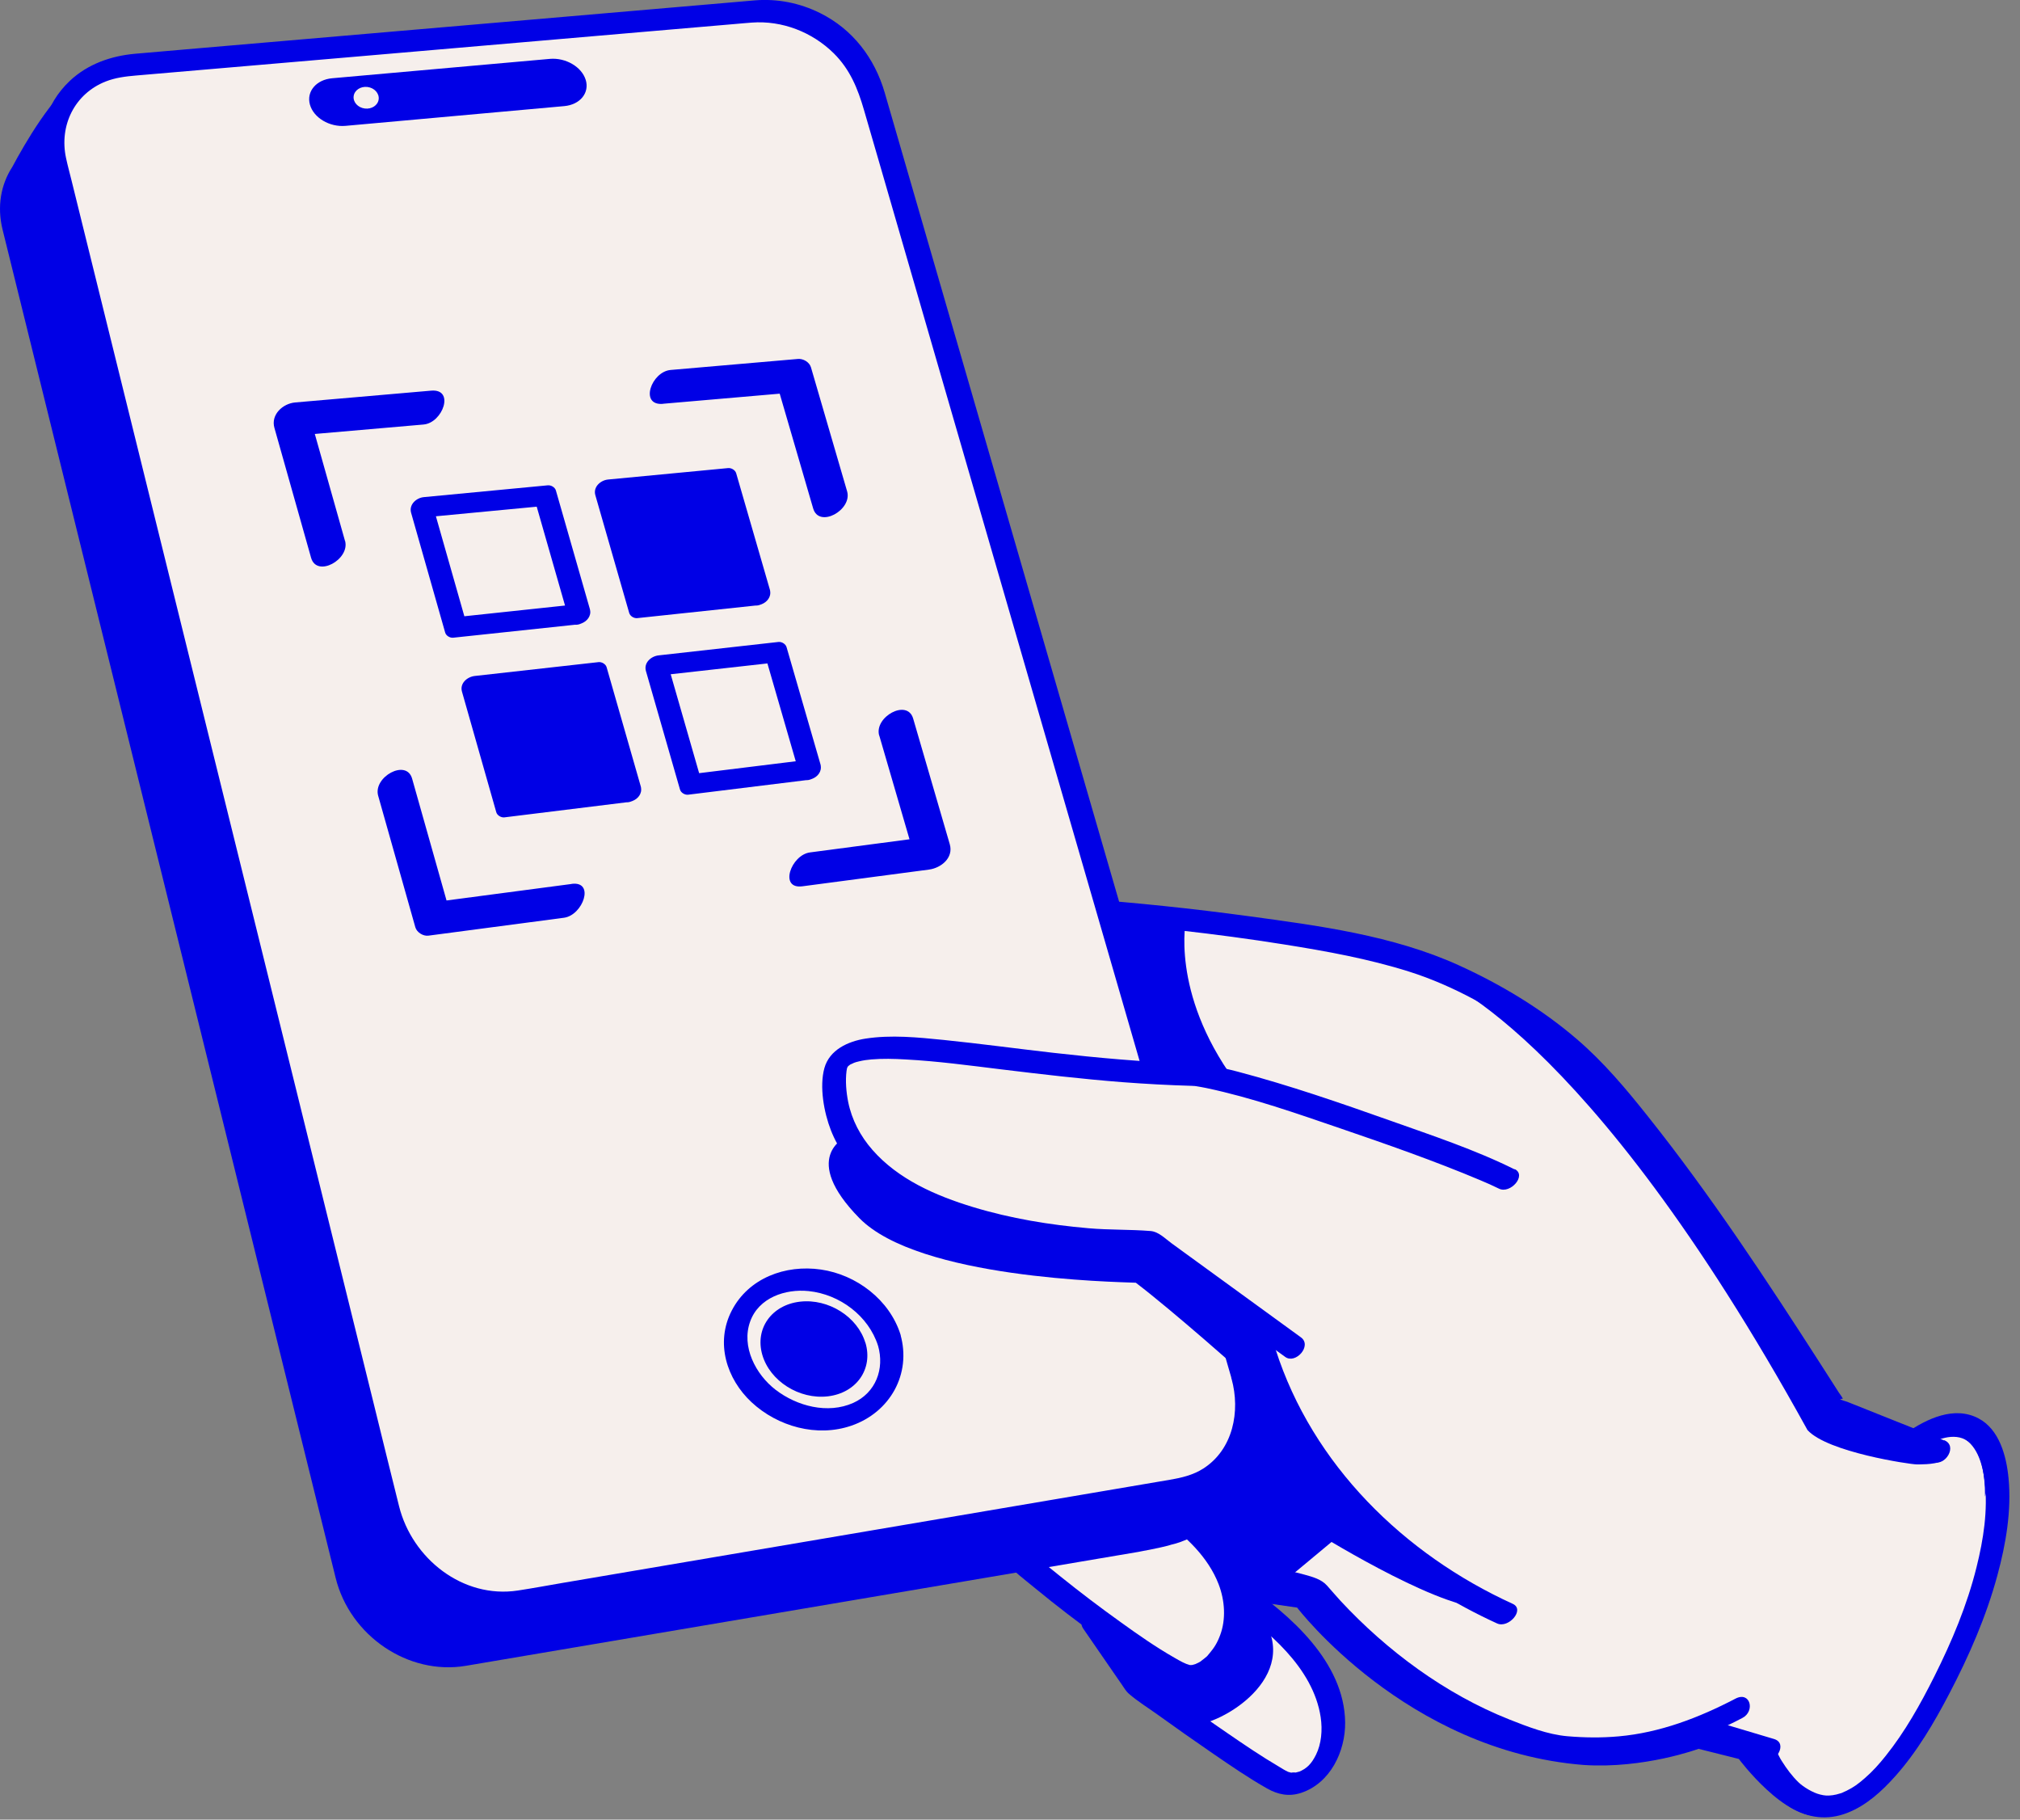 <svg width="161" height="145" viewBox="0 0 161 145" fill="none" xmlns="http://www.w3.org/2000/svg">
<rect x="0" y="0" width="161" height="145" fill="#808080" stroke="none"/>
<g clip-path="url(#clip0_1202_298)">
<path d="M109.328 75.16L91.16 73.068C90.903 72.998 88.034 72.981 87.782 72.905C86.859 72.636 86.123 72.829 85.24 72.905C82.079 73.179 79.198 74.938 77.334 77.737C77.059 78.146 76.832 78.561 76.592 78.999C76.27 79.578 75.943 80.174 75.505 80.77C74.436 82.213 73.378 83.727 72.268 85.392L72.227 85.457C70.03 88.741 67.762 92.136 66.821 95.841C66.436 97.348 66.401 99.084 66.36 100.761C66.342 101.591 66.319 102.456 66.26 103.28C66.231 103.706 66.19 104.133 66.155 104.559C66.027 106.044 65.898 107.58 65.974 109.053C66.021 109.912 66.319 110.783 68.189 110.783C68.697 110.783 69.287 110.713 69.93 110.578C70.602 110.438 71.286 110.193 71.975 109.854L72.694 109.491L73.179 110.14C74.073 111.338 75.154 112.729 76.393 113.944C76.534 114.084 76.697 114.219 76.913 114.382L77.194 114.587L77.299 115.008C78.257 118.806 79.163 122.4 81.956 124.872C83.598 126.327 85.375 127.869 87.21 129.289L87.356 129.406L87.478 129.617C87.806 130.096 88.127 130.587 88.443 131.083C89.489 132.714 90.476 134.256 91.914 135.297C93.895 136.734 95.841 138.107 97.699 139.381C98.061 139.627 98.441 139.913 98.838 140.205C100.042 141.099 101.41 142.116 102.654 142.379C102.812 142.414 102.964 142.432 103.116 142.432C104.852 142.432 106.196 140.234 106.494 138.651C107.078 135.554 105.249 132.27 101.065 128.88L98.342 126.677L104.255 127.53L104.495 127.846C104.583 127.957 113.103 138.931 126.636 140.012C127.028 140.036 127.443 140.053 127.858 140.053C131.913 140.053 135.355 138.797 135.39 138.785L135.752 138.651L139.679 139.761L139.831 140.123C140.211 141.029 141.532 143.448 143.069 143.717L143.209 143.752C145.283 144.448 150.28 142.151 151.162 140.655C153.488 136.717 155.93 133.064 157.432 128.915C158.642 125.579 158.759 122.049 159.039 118.467C159.121 117.415 158.437 114.213 157.344 113.728C157.111 113.623 156.865 113.576 156.591 113.576C155.545 113.576 154.312 114.301 153.353 114.938L152.933 115.212L146.914 112.816C146.172 112.524 145.593 111.653 144.857 110.455C144.658 110.128 144.465 109.824 144.342 109.655C143.162 108.13 141.947 106.64 141.017 105.506C139.031 103.087 138.253 100.334 136.366 97.033C132.509 90.278 124.726 82.208 116.749 77.737L109.351 75.166L109.328 75.16Z" fill="#F6EFEC"/>
<path d="M154.943 114.78C153.295 114.125 151.647 113.465 149.999 112.81L147.218 111.7C147.101 111.653 146.756 111.583 146.674 111.484C146.651 111.455 146.879 111.484 146.873 111.461C146.849 111.344 146.61 111.052 146.563 110.97C146.411 110.724 146.253 110.485 146.096 110.239C145.763 109.719 145.429 109.199 145.096 108.679C140.766 101.947 136.337 95.227 131.346 88.963C129.611 86.777 127.799 84.621 125.678 82.804C122.867 80.39 119.607 78.433 116.241 76.907C111.028 74.547 105.115 73.764 99.493 73.004C95.052 72.402 90.587 71.934 86.117 71.607C82.722 71.356 79.233 73.109 77.094 75.674C76.539 76.341 76.06 77.077 75.657 77.842C75.464 78.205 75.371 78.549 75.207 78.818C74.915 79.303 74.512 79.742 74.179 80.203C72.694 82.231 71.274 84.305 69.93 86.427C68.487 88.7 67.055 91.061 66.109 93.591C65.694 94.701 65.442 95.759 65.378 96.939C65.267 99.008 65.121 101.071 64.963 103.139C64.858 104.501 64.741 105.857 64.689 107.218C64.659 108.042 64.636 108.889 64.829 109.702C65.267 111.501 67.4 111.577 68.913 111.367C72.092 110.929 74.956 108.924 76.861 106.394C77.135 106.026 77.48 105.629 77.615 105.185C77.731 104.816 77.772 104.407 77.848 104.033C78.012 103.221 78.181 102.415 78.351 101.602C78.672 100.06 78.999 98.511 79.327 96.969C79.479 96.25 79.631 95.531 79.788 94.812L79.379 95.443C82.354 92.749 85.328 90.055 88.297 87.356L87.368 87.595C90.102 88.32 92.837 89.045 95.566 89.763C96.542 90.02 97.576 88.343 96.419 88.034C94.298 87.473 92.183 86.912 90.061 86.351C89.384 86.169 88.209 85.614 87.519 85.959C86.959 86.234 86.474 86.853 86.018 87.262C84.019 89.074 82.015 90.891 80.016 92.703C79.479 93.194 78.929 93.667 78.398 94.169C77.772 94.765 77.737 95.887 77.562 96.688C77.171 98.523 76.785 100.358 76.405 102.193C76.218 103.087 76.049 103.987 75.856 104.881C75.844 104.922 75.78 105.179 75.879 104.951C75.838 105.05 75.739 105.15 75.68 105.237C75.523 105.453 75.365 105.67 75.195 105.874C74.851 106.307 74.477 106.716 74.067 107.09C72.799 108.252 71.28 109.129 69.591 109.503C69.013 109.632 68.411 109.696 67.815 109.643C67.429 109.608 67.09 109.538 66.816 109.31C66.985 109.45 66.658 109.035 66.798 109.293C66.728 109.158 66.681 109.024 66.64 108.878C66.599 108.732 66.623 108.813 66.623 108.802C66.611 108.72 66.599 108.632 66.588 108.545C66.564 108.317 66.553 108.089 66.547 107.861C66.512 106.494 66.646 105.126 66.751 103.765C66.927 101.468 67.096 99.171 67.231 96.869C67.301 95.595 67.575 94.427 68.113 93.176C70.217 88.267 73.512 83.955 76.615 79.654C76.96 79.175 77.147 78.596 77.433 78.076C77.866 77.287 78.415 76.539 79.058 75.902C80.051 74.927 81.284 74.196 82.611 73.781C83.739 73.43 84.586 73.29 85.755 73.378C91.306 73.787 96.852 74.383 102.351 75.26C105.693 75.791 109.053 76.399 112.285 77.416C115.849 78.538 119.227 80.466 122.254 82.634C125.129 84.691 127.431 87.274 129.623 90.02C132.252 93.31 134.695 96.746 137.079 100.212C138.552 102.356 140.001 104.524 141.427 106.704C142.186 107.861 142.934 109.018 143.682 110.187C144.068 110.789 144.454 111.39 144.839 111.992C145.126 112.442 145.348 112.962 145.833 113.202C146.563 113.558 147.37 113.816 148.129 114.114L152.091 115.691C152.763 115.96 153.429 116.223 154.101 116.492C155.036 116.866 156.071 115.206 154.955 114.762L154.943 114.78Z" fill="#0000E6"/>
<path d="M99.318 106.231C99.674 108.206 100.428 110.128 101.269 111.94C103.315 116.317 106.289 120.197 109.93 123.376C112.746 125.836 115.925 127.817 119.32 129.365C120.238 129.786 121.57 128.261 120.571 127.805C111.905 123.855 104.606 116.72 101.667 107.522C101.521 107.054 101.38 106.587 101.264 106.108C101.229 105.962 101.106 105.336 101.182 105.757C100.971 104.577 99.136 105.237 99.312 106.231H99.318Z" fill="#0000E6"/>
<path d="M71.97 110.251C73.355 112.121 74.839 114.312 76.96 115.387C79.823 116.837 82.926 117.824 85.93 118.946C86.83 119.285 87.689 119.741 88.665 119.431C89.571 119.139 90.19 118.338 90.523 117.479C91.359 115.306 91.002 112.705 90.324 110.543C89.308 107.294 87.151 104.402 84.113 102.806L84.422 103.35C84.452 102.543 84.767 101.69 85.007 100.925L83.891 101.824C86.023 102.064 88.151 102.31 90.284 102.549C91.318 102.666 91.949 100.913 90.687 100.767C88.554 100.527 86.427 100.282 84.294 100.042C83.774 99.984 83.318 100.51 83.178 100.942C82.891 101.871 82.588 102.841 82.552 103.823C82.547 104.016 82.687 104.273 82.862 104.366C85.293 105.646 87.093 107.773 88.127 110.304C88.91 112.226 89.419 114.523 88.975 116.591C88.881 117.03 88.852 117.123 88.671 117.485C88.653 117.52 88.519 117.76 88.647 117.538C88.612 117.596 88.56 117.666 88.513 117.713C88.338 117.889 88.671 117.544 88.513 117.713C88.326 117.918 88.606 117.678 88.472 117.748C88.308 117.836 88.6 117.76 88.507 117.748C88.46 117.742 88.402 117.789 88.355 117.789C88.566 117.801 88.197 117.748 88.279 117.766C87.794 117.655 87.327 117.421 86.865 117.246C84.101 116.211 81.267 115.288 78.596 114.014C76.399 112.968 74.973 110.894 73.553 108.977C72.928 108.13 71.344 109.398 71.981 110.251H71.97Z" fill="#0000E6"/>
<path d="M75.961 114.645C76.294 115.972 76.674 117.287 77.089 118.584C77.626 120.261 78.164 122.236 79.297 123.633C80.209 124.755 81.43 125.678 82.541 126.59C84.195 127.951 85.901 129.254 87.636 130.511C89.121 131.586 90.634 132.655 92.224 133.579C93.24 134.169 94.216 134.683 95.403 134.309C98.178 133.421 99.698 130.072 99.394 127.332C99.131 124.936 97.734 122.85 96.004 121.231C95.379 120.647 94.707 120.103 94.012 119.601C93.363 119.139 92.726 118.812 92.27 118.146C91.733 117.357 91.306 116.474 90.938 115.592C90.5 114.558 88.752 115.551 89.15 116.492C89.442 117.181 89.781 117.859 90.149 118.514C90.394 118.952 90.646 119.384 90.956 119.782C91.406 120.36 92.066 120.676 92.656 121.091C94.508 122.4 96.302 124.089 97.132 126.251C97.629 127.548 97.722 129.038 97.249 130.3C97.01 130.937 96.776 131.3 96.378 131.773C96.162 132.03 96.273 131.925 95.975 132.17C95.876 132.252 95.771 132.334 95.665 132.41C95.736 132.363 95.665 132.422 95.508 132.497C95.461 132.521 95.169 132.649 95.28 132.609C95.397 132.568 95.11 132.655 95.058 132.667C94.9 132.702 95.221 132.649 94.97 132.679C94.935 132.679 94.882 132.679 94.841 132.679C94.631 132.655 95.023 132.725 94.824 132.679C94.456 132.585 94.088 132.375 93.62 132.106C92.124 131.253 90.704 130.259 89.308 129.254C87.683 128.091 86.088 126.882 84.533 125.631C83.376 124.702 82.196 123.767 81.173 122.692C79.999 121.453 79.502 119.601 78.988 118.017C78.532 116.609 78.117 115.183 77.755 113.751C77.486 112.682 75.721 113.664 75.967 114.651L75.961 114.645Z" fill="#0000E6"/>
<path d="M97.939 127.758C101.007 129.862 104.665 132.889 105.261 136.828C105.418 137.879 105.313 138.966 104.893 139.82C104.536 140.538 104.174 140.93 103.49 141.204C103.7 141.117 103.297 141.251 103.192 141.269C103.478 141.222 102.73 141.234 102.993 141.269C102.906 141.257 102.818 141.24 102.736 141.21C102.59 141.164 102.66 141.193 102.66 141.187C102.409 141.076 102.169 140.918 101.936 140.778C100.545 139.96 99.207 139.054 97.88 138.142C96.478 137.184 95.093 136.202 93.714 135.215C92.925 134.648 92.153 133.976 91.318 133.479C91.113 133.357 91.423 133.649 91.371 133.52C91.312 133.374 91.166 133.228 91.078 133.099L89.898 131.387C89.232 130.423 88.571 129.465 87.905 128.501C87.309 127.636 85.725 128.898 86.333 129.774C86.941 130.651 87.578 131.58 88.203 132.486L89.401 134.221C89.588 134.49 89.746 134.777 89.997 134.987C90.687 135.583 91.493 136.08 92.235 136.611C93.714 137.675 95.204 138.727 96.706 139.755C98.108 140.714 99.516 141.684 100.995 142.519C101.866 143.01 102.742 143.185 103.712 142.864C106.026 142.093 107.236 139.568 107.212 137.254C107.154 132.445 102.824 128.676 99.201 126.192C98.359 125.614 97.021 127.116 97.95 127.753L97.939 127.758Z" fill="#0000E6"/>
<path d="M90.879 117.374C92.148 116.603 93.41 115.826 94.678 115.054C94.859 114.943 95.04 114.832 95.221 114.721C95.601 114.488 96.051 113.997 95.841 113.5C95.648 113.056 95.075 112.933 94.672 113.179C93.404 113.95 92.142 114.727 90.874 115.498C90.692 115.61 90.511 115.721 90.33 115.832C89.95 116.065 89.5 116.556 89.711 117.053C89.904 117.497 90.476 117.62 90.879 117.374Z" fill="#0000E6"/>
<path d="M86.164 105.652C87.894 104.524 89.623 103.402 91.347 102.274L89.951 102.099C92.048 107.639 93.988 113.249 95.736 118.905C96.431 121.167 97.091 123.44 97.67 125.731C97.722 125.935 97.95 126.093 98.137 126.145C99.598 126.549 101.112 126.712 102.584 127.069C103.139 127.203 103.876 127.308 104.279 127.723C104.624 128.086 104.933 128.477 105.272 128.845C107.008 130.709 108.936 132.416 110.97 133.947C113.518 135.858 116.282 137.47 119.239 138.668C120.717 139.264 122.336 139.878 123.925 140.077C125.304 140.252 126.718 140.281 128.103 140.188C131.913 139.942 135.513 138.657 138.873 136.898C139.913 136.354 139.498 134.741 138.318 135.361C135.408 136.88 132.299 138.072 129.009 138.364C127.647 138.487 126.28 138.47 124.919 138.353C123.358 138.218 121.751 137.593 120.302 137.02C115.206 134.999 110.561 131.568 106.844 127.565C106.476 127.168 106.131 126.753 105.769 126.35C105.313 125.836 104.606 125.655 103.958 125.473C102.321 125.012 100.621 124.866 98.985 124.416L99.452 124.831C97.594 117.433 95.052 110.192 92.422 103.046C92.194 102.426 91.966 101.813 91.733 101.199C91.499 100.586 90.763 100.749 90.336 101.024C88.606 102.152 86.877 103.274 85.153 104.401C84.767 104.653 84.574 105.284 84.867 105.664C85.206 106.096 85.784 105.892 86.158 105.646L86.164 105.652Z" fill="#0000E6"/>
<path d="M135.156 138.698C136.723 139.165 138.294 139.633 139.861 140.1C140.088 140.17 140.316 140.234 140.544 140.305C141.514 140.591 142.549 138.92 141.397 138.575C139.831 138.107 138.259 137.64 136.693 137.172C136.465 137.102 136.237 137.038 136.01 136.968C135.04 136.682 134.005 138.353 135.156 138.698Z" fill="#0000E6"/>
<path d="M152.944 115.405C153.984 114.692 155.422 114.003 156.503 114.616C157.648 115.259 158.046 116.825 158.192 118.087C158.449 120.36 158.087 122.674 157.537 124.877C156.784 127.916 155.568 130.803 154.171 133.59C153.061 135.805 151.84 137.99 150.291 139.925C149.789 140.556 149.251 141.158 148.638 141.689C148.094 142.163 147.749 142.414 147.194 142.689C147.071 142.747 146.949 142.806 146.826 142.858C146.68 142.917 146.914 142.841 146.668 142.911C146.563 142.94 146.464 142.969 146.359 142.998C146.306 143.01 145.932 143.074 146.148 143.045C145.616 143.109 145.459 143.092 145.067 142.998C144.477 142.858 143.723 142.385 143.361 142.04C142.829 141.526 142.397 140.941 142.005 140.316C141.964 140.258 141.935 140.194 141.894 140.129C142.046 140.386 141.906 140.158 141.877 140.1C141.83 140.007 141.783 139.919 141.736 139.825C141.695 139.744 141.654 139.656 141.619 139.574C141.187 138.54 139.44 139.533 139.831 140.474C141.07 143.431 143.986 145.745 147.258 144.453C148.749 143.869 149.982 142.741 151.033 141.567C152.792 139.603 154.154 137.278 155.369 134.952C156.941 131.948 158.309 128.816 159.197 125.538C159.875 123.043 160.336 120.366 160.085 117.777C159.916 116.042 159.366 113.903 157.683 113.021C155.749 112.01 153.575 113.056 151.951 114.172C151.577 114.429 151.367 115.049 151.665 115.434C151.998 115.861 152.588 115.668 152.956 115.417L152.944 115.405Z" fill="#0000E6"/>
<path d="M66.325 96.267C66.325 96.267 76.212 99.481 77.176 101.737C79.105 101.094 76.253 106.844 71.426 109.497C73.594 111.548 74.319 112.027 74.319 112.027C74.319 112.027 79.14 105.997 79.385 104.431C79.87 104.068 83.002 103.706 84.329 105.033C85.655 106.359 90.599 108.527 89.395 117.094C88.431 119.384 87.105 119.022 86.257 118.543C84.329 118.058 77.095 114.926 77.095 114.926L78.298 119.63L84.931 121.558C84.931 121.558 93.252 125.298 91.686 119.992C95.426 122.283 96.752 124.094 96.752 124.094C96.752 124.094 101.094 131.329 94.222 133.503C90.967 131.574 88.314 130.125 88.314 130.125C88.314 130.125 90.728 134.946 94.707 137.482C96.875 137.722 103.508 133.988 100.855 129.283L98.926 127.472L99.166 125.421L102.058 126.262L108.527 120.875C108.527 120.875 99.762 110.344 100.007 105.038C94.216 100.697 91.084 99.247 91.084 99.247C91.084 99.247 81.559 98.885 78.421 97.681C75.283 96.478 68.171 92.013 68.171 92.013L66.325 96.273V96.267Z" fill="#0000E6"/>
<path d="M104.67 121.991C104.67 121.991 114.155 127.939 118.017 128.103C110.941 122.797 106.441 118.777 106.441 118.777L104.67 121.991Z" fill="#0000E6"/>
<path d="M97.757 125.047L103.063 126.332C103.063 126.332 105.313 127.297 107.242 129.546C117.854 140.322 128.302 139.194 128.302 139.194L136.985 137.424C136.985 137.424 138.113 138.23 140.363 139.194C140.684 140.801 144.22 143.857 145.184 144.664C142.291 145.149 138.592 140.164 138.592 140.164L135.378 139.358C135.378 139.358 131.037 140.965 126.216 140.643C112.068 139.516 103.385 128.103 103.385 128.103L98.92 127.46L97.757 125.047Z" fill="#0000E6"/>
<path d="M153.231 115.399C153.231 115.399 158.215 111.7 158.215 119.256C159.986 113.786 154.68 110.093 153.231 115.399Z" fill="#0000E6"/>
<path d="M114.155 77.731C114.155 77.731 126.216 81.588 144.062 113.956C145.669 115.726 152.261 116.691 152.746 116.691C152.746 116.691 158.694 116.854 150.496 114.119C145.996 112.027 145.511 112.027 141.012 105.278C135.706 99.166 130.236 81.115 114.155 77.737V77.731Z" fill="#0000E6"/>
<path d="M98.394 86.094L92.603 85.532L88.747 72.992L94.538 73.232C94.538 73.232 93.252 79.023 98.394 86.094Z" fill="#0000E6"/>
<path d="M92.364 118.853L91.026 119.081C90.003 119.227 88.922 119.332 87.788 119.42C87.584 119.49 87.373 119.601 87.175 119.741L41.314 127.601C41.314 127.601 33.77 128.991 30.632 119.823C28.189 109.62 7.731 26.033 4.459 12.657C4.447 10.092 5.02 7.789 6.27 6.229C4.202 7.567 1.958 11.471 0.982 13.3C0.076 14.691 -0.251 16.444 0.205 18.296L26.752 125.736C27.897 130.37 32.555 133.514 37.124 132.743L90.745 123.662C90.827 123.65 90.897 123.627 90.979 123.615C92.153 123.399 93.159 123.171 93.392 123.078C93.392 123.078 100.521 121.757 100.346 111.63C99.066 116.358 96.197 118.081 92.358 118.853H92.364Z" fill="#0000E6"/>
<path d="M99.055 109.427C100.329 113.821 97.956 117.982 93.725 118.701L41.314 127.601C36.745 128.378 32.087 125.234 30.942 120.594L4.389 13.154C3.389 9.116 6.107 5.557 10.431 5.183L60.154 0.906C64.18 0.561 68.323 3.389 69.439 7.24L99.055 109.427Z" fill="#F6EFEC"/>
<path d="M98.161 109.877C98.874 112.46 98.283 115.499 95.905 117.024C95.093 117.544 94.169 117.76 93.235 117.918L87.601 118.876C80.18 120.138 72.753 121.395 65.331 122.657C58.506 123.814 51.675 124.977 44.85 126.134C43.663 126.338 42.471 126.56 41.279 126.742C36.885 127.414 32.847 124.194 31.807 120.027C31.123 117.31 30.463 114.587 29.791 111.87L25.385 94.035C23.48 86.316 21.569 78.602 19.664 70.883C17.759 63.163 15.725 54.947 13.756 46.977C12.085 40.215 10.413 33.449 8.742 26.688L5.709 14.41C5.563 13.808 5.394 13.207 5.265 12.599C4.704 10.016 5.937 7.474 8.427 6.492C9.204 6.188 10.01 6.089 10.828 6.019C16.456 5.534 22.083 5.049 27.71 4.57C35.582 3.892 43.453 3.214 51.324 2.536C53.749 2.326 56.18 2.121 58.605 1.911C59.044 1.876 59.482 1.829 59.92 1.8C62.334 1.619 64.735 2.554 66.453 4.248C67.757 5.54 68.37 7.071 68.861 8.76L70.112 13.066C71.672 18.46 73.238 23.854 74.798 29.241C76.954 36.686 79.111 44.131 81.273 51.575C83.575 59.517 85.877 67.458 88.18 75.4C90.155 82.208 92.124 89.015 94.099 95.829C95.291 99.949 96.489 104.068 97.681 108.194C97.845 108.755 98.003 109.31 98.166 109.871C98.476 110.935 100.235 109.953 99.955 108.971C99.283 106.657 98.611 104.343 97.945 102.029C96.25 96.185 94.555 90.336 92.861 84.492C90.623 76.767 88.384 69.042 86.14 61.311C83.832 53.352 81.53 45.393 79.222 37.434L73.536 17.811C72.531 14.334 71.52 10.857 70.515 7.386C69.714 4.634 67.973 2.337 65.361 1.04C63.736 0.234 61.965 -0.117 60.16 0.029C59.558 0.082 58.956 0.134 58.354 0.187C51.727 0.76 45.101 1.326 38.468 1.899C30.924 2.548 23.386 3.196 15.842 3.845C14.153 3.991 12.464 4.131 10.776 4.283C8.853 4.453 6.995 5.101 5.569 6.44C3.576 8.315 2.881 10.968 3.495 13.604C4.038 15.918 4.634 18.22 5.207 20.529C6.638 26.314 8.064 32.093 9.496 37.878C11.401 45.597 13.312 53.311 15.217 61.03C17.221 69.141 19.226 77.252 21.23 85.363C22.954 92.329 24.672 99.294 26.396 106.26C27.453 110.537 28.511 114.815 29.569 119.092C29.726 119.741 29.884 120.395 30.048 121.044C31.333 126.04 36.341 129.272 41.408 128.454C46.013 127.712 50.606 126.894 55.199 126.11C63.269 124.743 71.333 123.37 79.403 122.002C84.154 121.196 88.916 120.407 93.661 119.583C95.531 119.256 97.237 118.315 98.465 116.854C100.311 114.657 100.697 111.688 99.943 108.983C99.645 107.914 97.886 108.901 98.155 109.883L98.161 109.877Z" fill="#0000E6"/>
<path d="M68.978 106.996C69.603 109.082 68.265 110.999 65.986 111.268C63.701 111.537 61.358 110.047 60.756 107.955C60.154 105.863 61.51 103.981 63.771 103.724C66.027 103.467 68.353 104.928 68.972 107.002L68.978 106.996Z" fill="#0000E6"/>
<path d="M69.983 107.23C70.515 109.088 69.802 110.982 68.002 111.794C65.968 112.7 63.52 112.051 61.819 110.748C60.23 109.526 59.067 107.3 59.792 105.302C60.475 103.402 62.597 102.689 64.455 102.882C66.927 103.139 69.223 104.852 69.983 107.236C70.322 108.299 72.081 107.312 71.771 106.336C70.894 103.572 68.259 101.573 65.425 101.164C62.591 100.755 59.663 101.848 58.325 104.431C56.987 107.014 57.928 109.895 59.891 111.729C61.983 113.681 65.115 114.552 67.862 113.605C70.93 112.548 72.665 109.491 71.765 106.336C71.461 105.272 69.697 106.254 69.977 107.236L69.983 107.23Z" fill="#0000E6"/>
<path d="M46.684 6.364C47 7.404 46.234 8.345 44.967 8.456L27.547 10.028C26.267 10.145 24.993 9.385 24.701 8.333C24.409 7.287 25.209 6.346 26.483 6.235L43.827 4.692C45.089 4.581 46.369 5.329 46.684 6.37V6.364Z" fill="#0000E6"/>
<path d="M30.181 7.917C30.242 7.443 29.844 7.002 29.294 6.931C28.743 6.861 28.248 7.188 28.187 7.662C28.127 8.136 28.524 8.577 29.075 8.647C29.625 8.717 30.121 8.39 30.181 7.917Z" fill="#F6EFEC"/>
<path d="M120.103 93.971C116.247 92.042 98.318 85.737 95.186 85.655C80.075 85.27 67.289 81.232 66.564 85.334C65.279 99.481 91.569 99.002 91.569 99.002L103.063 107.364" fill="#F6EFEC"/>
<path d="M120.729 93.188C117.567 91.616 114.137 90.482 110.818 89.302C106.809 87.882 102.771 86.485 98.657 85.398C97.278 85.036 95.969 84.785 94.543 84.738C91.008 84.615 87.479 84.294 83.961 83.896C81.039 83.563 78.129 83.166 75.201 82.868C73.15 82.663 71.029 82.447 68.984 82.763C67.599 82.979 66.109 83.651 65.705 85.118C65.302 86.584 65.664 88.63 66.225 90.067C67.418 93.118 70.152 95.198 73.039 96.536C78.386 99.014 84.574 99.785 90.418 99.879C90.669 99.879 90.932 99.902 91.183 99.879C91.224 99.879 91.3 99.896 91.335 99.879C91.464 99.82 90.844 99.61 90.996 99.808C91.195 100.066 91.645 100.276 91.902 100.469L93.644 101.737C96.378 103.724 99.113 105.716 101.848 107.703C102.047 107.843 102.239 107.989 102.438 108.13C103.262 108.726 104.6 107.236 103.689 106.569C101.573 105.033 99.464 103.496 97.348 101.959L93.369 99.066C92.872 98.704 92.346 98.149 91.709 98.096C90.067 97.962 88.408 98.02 86.76 97.874C83.657 97.605 80.554 97.097 77.568 96.191C74.582 95.285 71.59 93.977 69.533 91.627C68.575 90.535 67.885 89.226 67.599 87.794C67.447 87.017 67.371 86.14 67.47 85.351C67.47 85.322 67.534 85.024 67.505 85.124C67.47 85.252 67.64 84.796 67.523 85.071C67.546 85.018 67.616 84.936 67.657 84.901C67.634 84.919 67.493 85.071 67.622 84.942C67.651 84.913 67.704 84.872 67.739 84.849C67.914 84.744 67.57 84.925 67.815 84.808C67.868 84.785 68.183 84.644 68.014 84.709C68.165 84.65 68.317 84.609 68.475 84.574C68.82 84.492 69.112 84.451 69.451 84.422C70.351 84.346 71.257 84.37 72.162 84.422C74.71 84.557 77.246 84.901 79.783 85.211C83.008 85.603 86.234 85.983 89.471 86.234C91.306 86.374 93.141 86.473 94.976 86.526C95.046 86.526 95.116 86.532 95.186 86.538C95.391 86.549 94.988 86.508 95.21 86.538C95.256 86.543 95.303 86.549 95.344 86.555C95.613 86.596 95.876 86.649 96.145 86.701C99.808 87.473 103.402 88.746 106.944 89.956C110.485 91.166 114.382 92.527 117.982 94.047C118.485 94.257 118.987 94.479 119.472 94.719C120.384 95.169 121.716 93.649 120.723 93.158L120.729 93.188Z" fill="#0000E6"/>
<path d="M67.371 90.64C67.371 90.64 63.754 92.247 68.499 97.074C73.244 101.895 88.758 102.14 90.529 102.216C93.585 104.548 99.061 109.427 99.061 109.427L100.019 105.033L91.657 99.323C91.657 99.323 72.204 99.002 67.377 90.64H67.371Z" fill="#0000E6"/>
<path d="M46.375 48.11C43.085 48.461 39.789 48.812 36.499 49.162L37.142 49.571C36.236 46.386 35.33 43.202 34.425 40.023L33.408 41.267C36.703 40.952 39.999 40.636 43.289 40.327L42.647 39.917C43.546 43.067 44.452 46.211 45.352 49.361C45.638 50.348 47.269 49.437 47.012 48.525C46.112 45.376 45.206 42.232 44.306 39.082C44.23 38.825 43.92 38.65 43.663 38.673C40.367 38.988 37.072 39.304 33.782 39.614C33.18 39.672 32.584 40.204 32.765 40.858C33.671 44.043 34.577 47.228 35.482 50.407C35.552 50.664 35.868 50.845 36.125 50.816C39.415 50.465 42.711 50.115 46.001 49.764C46.468 49.711 46.93 49.413 47.035 48.928C47.123 48.519 46.831 48.063 46.375 48.11Z" fill="#0000E6"/>
<path d="M64.753 60.499C61.574 60.89 58.395 61.282 55.216 61.673L55.859 62.082C54.953 58.933 54.047 55.783 53.142 52.633L52.125 53.878C55.309 53.521 58.488 53.165 61.673 52.809L61.03 52.399C61.93 55.514 62.836 58.629 63.736 61.743C64.022 62.731 65.659 61.819 65.395 60.908C64.496 57.793 63.59 54.678 62.69 51.564C62.614 51.312 62.304 51.126 62.047 51.155C58.862 51.511 55.684 51.868 52.499 52.224C51.897 52.288 51.295 52.809 51.482 53.469C52.388 56.618 53.294 59.768 54.199 62.918C54.269 63.169 54.585 63.356 54.842 63.327C58.021 62.935 61.2 62.544 64.379 62.152C64.846 62.094 65.308 61.808 65.413 61.317C65.501 60.919 65.214 60.446 64.753 60.499Z" fill="#0000E6"/>
<path d="M60.534 47.409L50.979 48.426L48.28 39.035L57.846 38.123L60.534 47.409Z" fill="#0000E6"/>
<path d="M60.721 46.585C57.536 46.924 54.351 47.263 51.166 47.602L51.809 48.011C50.909 44.879 50.009 41.752 49.109 38.62L48.093 39.865C51.283 39.561 54.468 39.257 57.659 38.953L57.016 38.544C57.91 41.641 58.81 44.733 59.704 47.83C59.99 48.817 61.626 47.906 61.363 46.994C60.469 43.897 59.569 40.806 58.675 37.709C58.599 37.452 58.29 37.276 58.033 37.3C54.842 37.603 51.657 37.907 48.467 38.211C47.865 38.27 47.263 38.801 47.45 39.456C48.35 42.588 49.25 45.714 50.15 48.846C50.226 49.104 50.535 49.285 50.792 49.256C53.977 48.917 57.162 48.578 60.347 48.239C60.814 48.186 61.276 47.888 61.381 47.403C61.469 46.994 61.176 46.538 60.721 46.585Z" fill="#0000E6"/>
<path d="M50.249 63.087L40.385 64.303L37.656 54.69L47.526 53.586L50.249 63.087Z" fill="#0000E6"/>
<path d="M50.43 62.263C47.146 62.667 43.856 63.07 40.572 63.479L41.215 63.888C40.303 60.686 39.392 57.483 38.48 54.275L37.463 55.52C40.753 55.152 44.043 54.784 47.333 54.415L46.69 54.006C47.596 57.174 48.508 60.341 49.413 63.508C49.7 64.496 51.33 63.584 51.073 62.672C50.167 59.505 49.255 56.338 48.35 53.171C48.28 52.919 47.964 52.733 47.707 52.762C44.417 53.13 41.127 53.498 37.837 53.866C37.235 53.936 36.633 54.45 36.82 55.111C37.732 58.313 38.644 61.515 39.555 64.724C39.625 64.975 39.941 65.162 40.198 65.133C43.482 64.729 46.772 64.326 50.056 63.917C50.524 63.859 50.985 63.572 51.09 63.081C51.178 62.684 50.892 62.211 50.43 62.263Z" fill="#0000E6"/>
<path d="M27.494 43.091C26.518 39.643 25.542 36.189 24.572 32.742L22.919 34.769C26.53 34.454 30.147 34.144 33.758 33.828C35.295 33.694 36.271 30.965 34.366 31.129C30.755 31.444 27.138 31.754 23.526 32.07C22.539 32.157 21.569 33.04 21.872 34.097C22.848 37.545 23.824 40.999 24.794 44.446C25.25 46.059 27.921 44.575 27.5 43.085L27.494 43.091Z" fill="#0000E6"/>
<path d="M52.838 32.175C56.215 31.883 59.599 31.59 62.976 31.298L61.93 30.632C62.889 33.928 63.853 37.224 64.811 40.514C65.279 42.126 67.949 40.636 67.517 39.152C66.558 35.856 65.594 32.56 64.636 29.27C64.513 28.85 64.011 28.563 63.59 28.604C60.212 28.896 56.829 29.189 53.451 29.481C51.914 29.615 50.938 32.344 52.843 32.181L52.838 32.175Z" fill="#0000E6"/>
<path d="M70.082 58.617C71.052 61.954 72.028 65.284 72.998 68.621L74.652 66.594C71.286 67.038 67.92 67.482 64.56 67.926C63.047 68.124 62.065 70.871 63.952 70.626C67.318 70.181 70.684 69.737 74.044 69.293C75.014 69.165 76.019 68.352 75.698 67.266C74.728 63.929 73.752 60.598 72.782 57.261C72.314 55.648 69.644 57.139 70.076 58.623L70.082 58.617Z" fill="#0000E6"/>
<path d="M45.562 70.439C41.963 70.912 38.363 71.391 34.764 71.864L35.809 72.531C34.822 69.036 33.834 65.542 32.847 62.047C32.391 60.434 29.721 61.919 30.141 63.409C31.129 66.903 32.116 70.398 33.104 73.892C33.221 74.301 33.735 74.617 34.15 74.558C37.75 74.085 41.349 73.606 44.949 73.132C46.462 72.934 47.444 70.187 45.557 70.433L45.562 70.439Z" fill="#0000E6"/>
</g>
<defs>
<clipPath id="clip0_1202_298">
<rect width="160.144" height="144.81" fill="white"/>
</clipPath>
</defs>
</svg>

